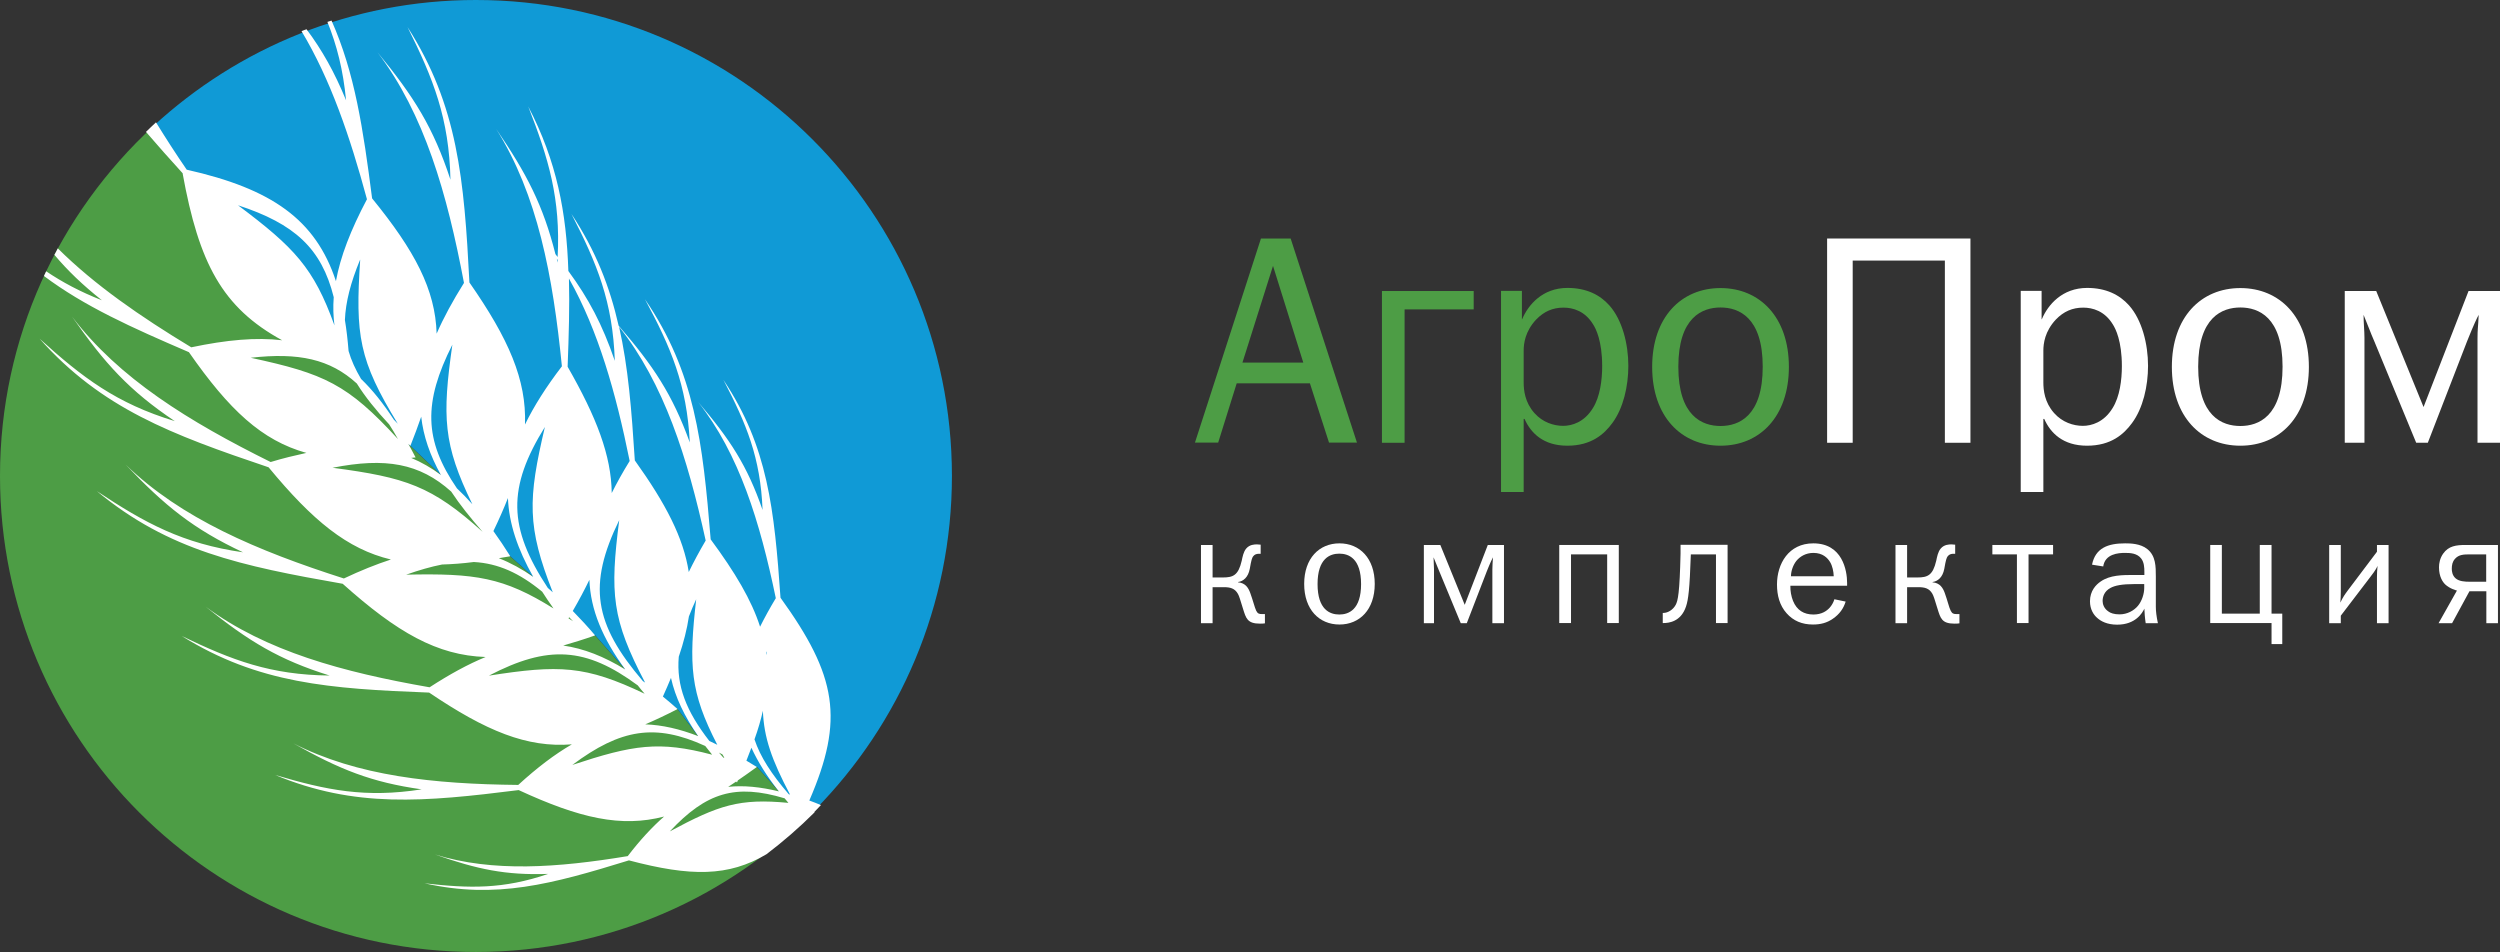<?xml version="1.0" encoding="UTF-8"?> <svg xmlns="http://www.w3.org/2000/svg" width="302" height="115" viewBox="0 0 302 115" fill="none"><rect x="0" y="0" width="302" height="115" fill="#333333" stroke="none"/><g clip-path="url(#clip0_155_853)"><path d="M155.876 28.812H152.324L144.35 53.468H147.156L149.393 46.309H158.238L160.546 53.468H163.921L155.911 28.812H155.876ZM157.456 43.805H150.086L153.78 32.117L157.438 43.805H157.456Z" fill="#4D9D45"></path><path d="M166.939 35.154V53.486H169.674V37.375H178.021V35.154H166.939Z" fill="#4D9D45"></path><path d="M184.059 59.455V50.608H184.166C184.912 52.296 186.421 53.841 189.334 53.841C192.246 53.841 193.791 52.438 194.768 51.106C196.1 49.312 196.704 46.647 196.704 44.196C196.704 41.567 195.976 38.654 194.413 36.895C193.259 35.598 191.607 34.781 189.352 34.781C186.332 34.781 184.61 36.824 183.882 38.547L183.846 38.583V35.136H181.324V59.437H184.059V59.455ZM184.059 42.366C184.059 41.496 184.237 40.021 185.569 38.6C186.51 37.623 187.576 37.161 188.872 37.161C189.991 37.161 191.465 37.552 192.459 39.204C192.779 39.702 193.543 41.176 193.543 44.231C193.543 45.883 193.294 47.908 192.424 49.294C191.376 51.017 189.867 51.443 188.836 51.443C187.682 51.443 186.35 51.017 185.356 49.898C184.201 48.601 184.059 47.127 184.059 46.185V42.348V42.366Z" fill="#4D9D45"></path><path d="M199.582 44.32C199.582 50.324 203.098 53.841 207.84 53.841C212.582 53.841 216.098 50.324 216.098 44.32C216.098 38.316 212.582 34.799 207.84 34.799C203.098 34.799 199.582 38.316 199.582 44.32ZM207.84 51.461C205.656 51.461 202.743 50.306 202.743 44.302C202.743 38.298 205.656 37.144 207.84 37.144C210.025 37.144 212.937 38.298 212.937 44.302C212.937 50.306 210.025 51.461 207.84 51.461Z" fill="#4D9D45"></path><path d="M146.481 69.776V65.833H145.078V75.283H146.481V70.931H147.849C148.612 70.931 149.163 71.073 149.536 71.73C149.696 72.014 149.802 72.388 150.157 73.542C150.513 74.679 150.672 75.336 152.2 75.336C152.395 75.336 152.608 75.336 152.803 75.301V74.181C152.697 74.181 152.573 74.181 152.466 74.181C152.093 74.181 151.933 74.128 151.756 73.791C151.56 73.382 151.383 72.601 151.028 71.624C150.814 71.037 150.459 70.416 149.554 70.345V70.309C150.175 70.22 150.779 69.758 150.974 68.71L151.099 68.035C151.134 67.876 151.223 67.378 151.4 67.183C151.56 66.97 151.791 66.916 151.987 66.899C152.075 66.899 152.2 66.899 152.288 66.899V65.797C152.146 65.779 151.987 65.762 151.844 65.762C151.543 65.762 150.957 65.779 150.548 66.259C150.211 66.65 150.104 67.254 149.997 67.751C149.589 69.492 148.967 69.758 147.724 69.758H146.463L146.481 69.776Z" fill="white"></path><path d="M157.545 70.539C157.545 73.63 159.356 75.442 161.807 75.442C164.258 75.442 166.069 73.63 166.069 70.539C166.069 67.449 164.258 65.637 161.807 65.637C159.356 65.637 157.545 67.449 157.545 70.539ZM161.789 74.234C160.653 74.234 159.161 73.648 159.161 70.557C159.161 67.466 160.653 66.88 161.789 66.88C162.926 66.88 164.418 67.466 164.418 70.557C164.418 73.648 162.926 74.234 161.789 74.234Z" fill="white"></path><path d="M172.002 65.832V75.282H173.227V68.745C173.227 68.301 173.174 67.857 173.174 67.324C173.529 68.159 173.565 68.319 173.849 68.976L176.46 75.282H177.188L179.621 68.976C180.029 67.946 180.278 67.466 180.349 67.324C180.313 68.195 180.278 68.141 180.278 68.799V75.282H181.681V65.832H179.727L176.939 73.062L173.991 65.832H172.02H172.002Z" fill="white"></path><path d="M188.357 65.832V75.264H189.778V66.969H194.147V75.264H195.55V65.832H188.357Z" fill="white"></path><path d="M203.01 65.832V66.88C202.904 71.641 202.691 72.564 202.424 73.062C202.069 73.719 201.43 74.021 201.003 74.039H200.861V75.265H200.932C201.572 75.265 203.046 75.123 203.667 73.275C203.951 72.44 204.111 71.179 204.253 66.969H207.29V75.265H208.693V65.814H203.01V65.832Z" fill="white"></path><path d="M221.586 72.422C221.48 72.76 221.267 73.151 221.018 73.417C220.681 73.79 220.077 74.234 219.065 74.234C217.91 74.234 217.058 73.719 216.596 72.582C216.383 72.049 216.259 71.374 216.276 70.753H223.131V70.415C223.131 68.905 222.563 65.637 219.047 65.637C216.063 65.637 214.66 68.106 214.66 70.611C214.66 71.925 214.98 73.133 215.815 74.074C216.631 74.998 217.679 75.442 219.011 75.442C219.917 75.442 220.698 75.247 221.427 74.732C222.226 74.181 222.705 73.488 222.954 72.671L221.586 72.387V72.422ZM216.347 69.598C216.365 68.923 216.614 68.248 217.004 67.751C217.431 67.235 218.123 66.791 219.065 66.791C220.183 66.791 220.769 67.395 221.071 67.893C221.355 68.355 221.498 69.047 221.515 69.616H216.365L216.347 69.598Z" fill="white"></path><path d="M230.378 69.776V65.833H228.975V75.283H230.378V70.931H231.745C232.509 70.931 233.059 71.073 233.432 71.73C233.592 72.014 233.699 72.388 234.054 73.542C234.409 74.679 234.569 75.336 236.096 75.336C236.292 75.336 236.505 75.336 236.7 75.301V74.181C236.593 74.181 236.487 74.181 236.363 74.181C235.99 74.181 235.83 74.128 235.652 73.791C235.439 73.382 235.279 72.601 234.924 71.624C234.711 71.037 234.356 70.416 233.45 70.345V70.309C234.072 70.22 234.675 69.758 234.871 68.71L234.995 68.035C235.031 67.876 235.119 67.378 235.297 67.183C235.457 66.97 235.688 66.916 235.883 66.899C235.972 66.899 236.096 66.899 236.185 66.899V65.797C236.043 65.779 235.883 65.762 235.741 65.762C235.439 65.762 234.853 65.779 234.445 66.259C234.107 66.65 234.001 67.254 233.894 67.751C233.486 69.492 232.864 69.758 231.621 69.758H230.36L230.378 69.776Z" fill="white"></path><path d="M240.678 65.832V66.969H243.644V75.264H245.047V66.969H248.012V65.832H240.678Z" fill="white"></path><path d="M254.067 68.443C254.28 66.898 255.914 66.791 256.695 66.791C257.353 66.791 258.17 66.827 258.667 67.484C259.004 67.928 259.04 68.55 259.04 69.065V69.456H257.814C256.376 69.456 254.884 69.456 253.747 70.255C253.197 70.628 252.469 71.374 252.469 72.635C252.469 73.612 252.913 74.27 253.321 74.625C253.783 75.051 254.547 75.46 255.754 75.46C257.974 75.46 258.791 74.057 259.04 73.524C259.058 73.986 259.093 74.59 259.2 75.282H260.674C260.496 74.447 260.425 73.826 260.425 73.293V69.669C260.425 68.443 260.425 67.147 259.395 66.329C258.56 65.654 257.335 65.637 256.713 65.637C254.653 65.637 253.126 66.187 252.717 68.212L254.067 68.426V68.443ZM259.022 70.575V71.037C259.022 71.712 258.756 72.582 258.276 73.168C257.779 73.772 256.962 74.216 256.038 74.216C255.381 74.216 254.937 74.057 254.689 73.861C254.156 73.506 253.996 72.973 253.996 72.6C253.996 72.12 254.174 71.428 254.955 71.019C255.47 70.735 256.323 70.557 257.814 70.557H259.022V70.575Z" fill="white"></path><path d="M266.996 65.832V75.264H274.402V77.805H275.698V74.127H274.402V65.832H272.981V74.127H268.399V65.832H266.996Z" fill="white"></path><path d="M281.365 65.832V75.282H282.768V74.376L286.356 69.669C287.013 68.834 287.137 68.514 287.208 68.354C287.155 68.799 287.137 69.367 287.137 69.704V75.282H288.54V65.832H287.137V66.649L283.603 71.339C283.301 71.747 283.017 72.138 282.715 72.795C282.75 72.103 282.768 72.103 282.768 71.499V65.832H281.365Z" fill="white"></path><path d="M301.735 65.832H297.846C296.709 65.832 295.786 65.956 295.146 66.862C294.738 67.431 294.631 68.052 294.631 68.532C294.631 69.687 295.093 70.326 295.395 70.61C295.928 71.108 296.709 71.321 296.798 71.339L294.578 75.282H296.212L298.308 71.427H300.35V75.282H301.753V65.832H301.735ZM300.332 66.969V70.273H298.308C297.775 70.273 297.064 70.237 296.638 69.864C296.23 69.509 296.176 68.994 296.176 68.71C296.176 68.266 296.248 67.857 296.567 67.502C297.029 66.987 297.615 66.969 298.396 66.969H300.314H300.332Z" fill="white"></path><path d="M220.715 28.812V53.486H223.805V31.477H234.94V53.486H238.03V28.812H220.715Z" fill="white"></path><path d="M246.838 59.455V50.608H246.945C247.691 52.296 249.201 53.841 252.113 53.841C255.026 53.841 256.571 52.438 257.547 51.106C258.879 49.312 259.483 46.647 259.483 44.196C259.483 41.567 258.755 38.654 257.192 36.895C256.038 35.598 254.386 34.781 252.131 34.781C249.112 34.781 247.389 36.824 246.661 38.547L246.625 38.583V35.136H244.104V59.437H246.838V59.455ZM246.838 42.366C246.838 41.496 247.016 40.021 248.348 38.6C249.289 37.623 250.355 37.161 251.651 37.161C252.77 37.161 254.244 37.552 255.239 39.204C255.558 39.702 256.322 41.176 256.322 44.231C256.322 45.883 256.073 47.908 255.203 49.294C254.155 51.017 252.646 51.443 251.616 51.443C250.461 51.443 249.129 51.017 248.135 49.898C246.981 48.601 246.838 47.127 246.838 46.185V42.348V42.366Z" fill="white"></path><path d="M262.361 44.32C262.361 50.324 265.878 53.841 270.637 53.841C275.397 53.841 278.913 50.324 278.913 44.32C278.913 38.316 275.397 34.799 270.637 34.799C265.878 34.799 262.361 38.316 262.361 44.32ZM270.637 51.461C268.435 51.461 265.54 50.306 265.54 44.302C265.54 38.298 268.453 37.144 270.637 37.144C272.822 37.144 275.734 38.298 275.734 44.302C275.734 50.306 272.822 51.461 270.637 51.461Z" fill="white"></path><path d="M283.246 35.154V53.486H285.626V40.803C285.626 39.933 285.52 39.08 285.52 38.032C286.194 39.648 286.265 39.968 286.816 41.229L291.877 53.486H293.28L298.022 41.229C298.821 39.222 299.283 38.281 299.425 38.032C299.354 39.719 299.283 39.613 299.283 40.91V53.486H302.018V35.154H298.2L292.765 49.17L287.047 35.154H283.229H283.246Z" fill="white"></path><path d="M91.444 92.653C91.444 92.653 90.094 92.937 89.454 92.457C88.815 91.978 84.34 88.94 84.34 88.94L81.853 85.672L75.868 81.266L71.89 76.755C71.89 76.755 71.304 76.95 70.754 76.311C70.186 75.653 68.747 74.072 68.108 73.593C67.468 73.113 64.414 69.703 64.414 69.703L61.643 67.216C61.643 67.216 60.347 66.629 59.867 65.919C59.388 65.208 53.261 57.392 53.261 57.392L49.318 53.627C49.318 53.627 48.59 54.16 48.11 52.241C47.631 50.323 34.649 37.107 29.534 31.316C26.213 27.55 21.436 20.054 18.505 15.258C7.139 25.756 0 40.784 0 57.499C0 89.26 25.733 114.999 57.487 114.999C73.542 114.999 88.069 108.409 98.494 97.769C96.185 96.792 94.09 95.584 94.09 95.584L91.426 92.635L91.444 92.653Z" fill="#4D9D45"></path><path d="M57.488 0C42.446 0 28.753 5.791 18.506 15.241C21.436 20.037 26.213 27.533 29.535 31.299C34.649 37.108 47.631 50.306 48.111 52.224C48.59 54.143 49.319 53.61 49.319 53.61L53.261 57.376C53.261 57.376 59.388 65.192 59.868 65.902C60.347 66.63 61.644 67.199 61.644 67.199L64.414 69.686C64.414 69.686 67.451 73.096 68.108 73.576C68.747 74.055 70.186 75.636 70.754 76.294C71.323 76.951 71.891 76.738 71.891 76.738L75.869 81.25L81.854 85.655L84.34 88.923C84.34 88.923 88.816 91.961 89.455 92.441C90.094 92.92 91.444 92.636 91.444 92.636L94.108 95.585C94.108 95.585 96.204 96.775 98.512 97.769C108.689 87.396 114.993 73.185 114.993 57.482C114.975 25.739 89.242 0 57.488 0Z" fill="#109AD6"></path><path d="M98.405 98.124C96.558 99.972 94.623 101.641 92.598 103.187C87.998 105.922 83.434 105.905 75.975 103.933C66.651 106.811 59.903 108.64 51.289 106.704C56.706 107.326 60.755 107.432 66.225 105.567C61.057 105.745 57.665 105.016 52.55 103.222C59.548 105.389 67.344 104.821 75.833 103.418C77.325 101.464 78.781 99.901 80.22 98.639C75.052 99.989 70.026 98.853 62.656 95.442C51.183 96.881 42.889 97.627 33.228 93.612C39.444 95.46 44.15 96.419 50.934 95.353C44.861 94.501 41.042 92.955 35.43 89.793C43.173 93.754 52.391 94.714 62.602 94.82C64.893 92.724 67.024 91.108 69.084 89.918C63.65 90.344 58.731 88.319 51.84 83.665C39.817 83.203 31.186 82.581 21.951 76.826C28.024 79.757 32.678 81.533 39.817 81.604C33.725 79.704 30.067 77.483 24.846 73.291C32.127 78.673 41.415 81.196 51.893 83.025C54.326 81.445 56.546 80.237 58.66 79.366C52.817 79.171 47.986 76.417 41.397 70.52C29.143 68.371 20.37 66.523 11.704 59.329C17.511 63.184 22.057 65.671 29.357 66.719C23.372 63.912 19.926 61.123 15.167 56.114C21.88 62.633 31.061 66.523 41.539 69.88C43.564 68.921 45.429 68.175 47.222 67.589C41.948 66.328 37.757 62.882 32.447 56.451C20.654 52.472 12.272 49.328 4.777 40.908C9.945 45.598 14.048 48.724 21.116 50.874C15.628 47.197 12.645 43.91 8.702 38.244C14.35 45.705 22.839 50.927 32.695 55.812C34.205 55.35 35.643 55.013 37.011 54.711C31.612 53.201 27.687 49.524 22.821 42.543C15.877 39.559 10.194 37.001 5.31 33.341C5.399 33.146 5.488 32.95 5.577 32.773C7.53 34.087 9.679 35.242 12.307 36.272C9.981 34.425 8.169 32.684 6.571 30.783C6.713 30.517 6.855 30.268 6.98 30.002C11.437 34.425 16.96 38.244 23.105 41.956C27.385 41.051 30.973 40.731 34.081 41.104C26.835 37.143 24.029 31.796 22.057 20.925C20.494 19.202 19.02 17.55 17.635 15.933C18.044 15.542 18.434 15.152 18.843 14.779C20.015 16.679 21.24 18.58 22.555 20.498C32.837 22.808 38.13 26.52 40.581 33.963C41.113 30.997 42.374 27.764 44.328 24.069C42.285 16.502 39.923 9.592 36.425 3.765C36.62 3.676 36.833 3.605 37.029 3.534C38.911 6.057 40.385 8.668 41.806 12.114C41.451 8.437 40.687 5.453 39.55 2.646C39.71 2.593 39.888 2.54 40.048 2.486C42.854 8.792 43.866 15.525 44.949 23.962C50.117 30.304 52.586 34.975 52.746 40.304C53.58 38.386 54.681 36.361 56.049 34.176C54.007 23.376 51.272 13.784 45.606 6.323C50.011 11.67 52.355 15.418 54.415 21.706C54.255 14.317 52.355 9.521 49.229 3.268C55.303 12.754 56.067 21.671 56.706 34.123C61.448 40.926 63.614 45.882 63.419 51.282C64.502 49.062 65.959 46.753 67.877 44.248C66.793 33.306 64.929 23.5 59.938 15.578C63.632 20.978 65.621 24.833 67.095 30.695C67.184 30.819 67.273 30.925 67.362 31.05C67.735 24.033 66.278 19.166 63.81 12.86C67.273 19.504 68.427 25.685 68.658 32.737C71.109 36.077 72.761 39.185 74.27 43.591C74.022 36.45 72.121 31.831 69.031 25.845C71.979 30.304 73.666 34.656 74.732 39.345C78.923 44.177 81.232 47.659 83.328 53.449C82.972 46.468 81.037 41.956 77.911 36.148C83.931 44.959 84.89 53.396 85.849 65.156C88.815 69.17 90.787 72.492 91.817 75.707C92.367 74.606 92.989 73.469 93.717 72.261C91.799 63.024 89.295 54.853 84.34 48.565C88.194 53.076 90.272 56.256 92.118 61.603C91.87 55.279 90.165 51.194 87.394 45.9C92.758 53.929 93.539 61.567 94.285 72.207C101.105 81.658 102.011 86.898 97.766 96.703C98.228 96.863 98.689 97.058 99.169 97.254C98.903 97.52 98.654 97.805 98.37 98.089M67.255 31.227C67.291 31.405 67.344 31.565 67.379 31.725C67.379 31.618 67.379 31.529 67.379 31.423C67.344 31.352 67.291 31.299 67.237 31.227M95.226 96.97C95.067 96.792 94.924 96.614 94.782 96.437C88.851 94.66 85.334 95.709 80.912 100.434C86.826 97.254 89.33 96.419 95.226 96.987M86.009 91.143C85.725 90.788 85.459 90.451 85.192 90.113C79.172 87.36 74.981 88.035 69.138 92.404C76.49 89.971 79.616 89.474 85.992 91.161M77.946 87.502C79.989 87.573 82.084 88.052 84.34 88.923C82.67 86.525 81.569 84.216 81.054 81.888C80.752 82.617 80.433 83.363 80.078 84.144C80.664 84.624 81.25 85.121 81.853 85.654C80.468 86.365 79.19 86.969 77.946 87.502ZM74.803 62.828C70.985 70.662 71.731 75.334 77.662 82.279C77.751 82.35 77.84 82.404 77.929 82.457C73.897 74.783 73.666 71.692 74.803 62.828ZM40.314 35.899C38.84 30.002 35.59 27.035 28.753 24.797C35.554 29.895 37.899 32.346 40.403 39.31C40.261 38.208 40.225 37.072 40.314 35.899ZM43.493 31.387C42.356 34.141 41.753 36.485 41.664 38.653C41.859 39.825 42.001 41.068 42.108 42.401C42.427 43.52 42.943 44.639 43.617 45.776C45.003 47.108 46.299 48.742 47.578 50.696C47.737 50.856 47.88 51.016 48.057 51.194C43.351 43.52 42.907 40.482 43.511 31.387M47.009 51.264C45.429 49.577 44.115 47.943 43.102 46.326C39.87 43.378 36.087 42.56 30.28 43.218C39.178 45.136 41.983 46.397 48.075 53.041C47.72 52.401 47.365 51.815 47.009 51.264ZM49.584 53.858C49.496 53.769 49.407 53.68 49.318 53.609C49.62 54.142 49.904 54.693 50.206 55.261C50.029 55.261 49.869 55.297 49.673 55.315C50.916 55.83 52.106 56.523 53.261 57.375C51.929 54.977 51.147 52.686 50.881 50.341C50.49 51.46 50.064 52.632 49.567 53.876M54.646 41.637C51.13 48.6 51.201 53.165 55.197 58.992C55.818 59.578 56.44 60.217 57.061 60.91C53.527 53.68 53.403 50.359 54.646 41.637ZM54.504 59.382C50.686 55.954 46.565 55.243 40.172 56.505C49.034 57.677 52.16 58.707 58.304 64.249C56.83 62.562 55.534 60.946 54.504 59.382ZM59.21 65.049C59.21 65.049 59.246 65.084 59.263 65.102C59.263 65.084 59.246 65.067 59.228 65.031M59.619 64.178C60.294 65.12 60.968 66.115 61.643 67.198C61.164 67.287 60.72 67.358 60.258 67.429C61.661 67.98 63.028 68.726 64.414 69.685C62.513 66.31 61.483 63.237 61.359 60.164C60.862 61.425 60.276 62.757 59.601 64.161M65.852 51.531C61.27 58.903 61.359 63.717 66.172 71.017C66.367 71.177 66.58 71.373 66.776 71.55C63.65 63.61 63.757 60.342 65.834 51.531M65.497 71.479C62.762 69.223 60.169 68.051 57.239 67.891C55.871 68.069 54.61 68.157 53.403 68.193C52.053 68.459 50.632 68.868 49.069 69.419C57.416 69.241 60.809 69.721 66.865 73.504C66.367 72.811 65.923 72.136 65.497 71.479ZM59.033 81.622C67.522 80.29 70.718 80.379 77.875 83.807C77.573 83.469 77.307 83.132 77.041 82.794C70.754 78.158 66.207 77.892 59.05 81.622M75.531 80.876C72.778 77.11 71.34 73.664 71.198 70.04C70.612 71.248 69.955 72.492 69.191 73.806C70.079 74.712 70.985 75.689 71.89 76.755C70.541 77.235 69.262 77.625 68.037 77.981C70.505 78.336 72.956 79.295 75.531 80.876ZM68.747 74.57C68.747 74.57 68.694 74.659 68.676 74.694C68.854 74.819 69.031 74.925 69.227 75.05C69.067 74.872 68.925 74.73 68.765 74.57M68.729 33.661C68.818 36.965 68.712 40.464 68.569 44.301C72.068 50.412 73.844 55.03 73.897 59.56C74.519 58.317 75.229 57.038 76.064 55.688C74.394 47.445 72.281 39.967 68.747 33.679M74.785 39.47C75.886 44.319 76.295 49.524 76.686 55.617C80.451 60.874 82.564 64.978 83.203 69.099C83.789 67.891 84.464 66.63 85.246 65.298C83.043 55.243 80.22 46.344 74.785 39.47ZM84.127 72.332C83.789 73.06 83.487 73.771 83.221 74.463C82.99 76.009 82.582 77.608 81.996 79.331C81.694 82.83 82.883 85.903 85.689 89.509C86.009 89.651 86.329 89.811 86.649 89.971C83.363 83.594 83.186 80.396 84.109 72.314M87.288 91.143C87.146 91.072 87.004 90.983 86.844 90.912C87.022 91.108 87.199 91.321 87.377 91.516C87.412 91.516 87.466 91.552 87.501 91.552C87.43 91.41 87.359 91.268 87.27 91.143M90.165 91.889C90.591 92.138 91 92.387 91.426 92.653C90.627 93.239 89.881 93.754 89.135 94.27C89.099 94.358 89.064 94.43 89.028 94.518C88.993 94.483 88.957 94.447 88.922 94.412C88.602 94.625 88.282 94.856 87.963 95.051C89.828 94.856 91.834 95.051 94.09 95.602C92.633 93.772 91.55 92.031 90.769 90.326C90.573 90.841 90.378 91.356 90.165 91.889ZM92.562 78.869C92.562 78.958 92.58 79.046 92.598 79.135C92.598 78.975 92.633 78.833 92.651 78.673C92.616 78.744 92.598 78.798 92.562 78.869ZM92.172 85.796C91.923 86.916 91.586 88.088 91.142 89.314C91.834 91.41 93.202 93.524 95.28 95.939C95.333 95.939 95.386 95.975 95.439 95.993C93.22 91.783 92.278 89.118 92.154 85.814" fill="white"></path></g><defs><clipPath id="clip0_155_853"><rect width="302" height="115" fill="white"></rect></clipPath></defs></svg> 